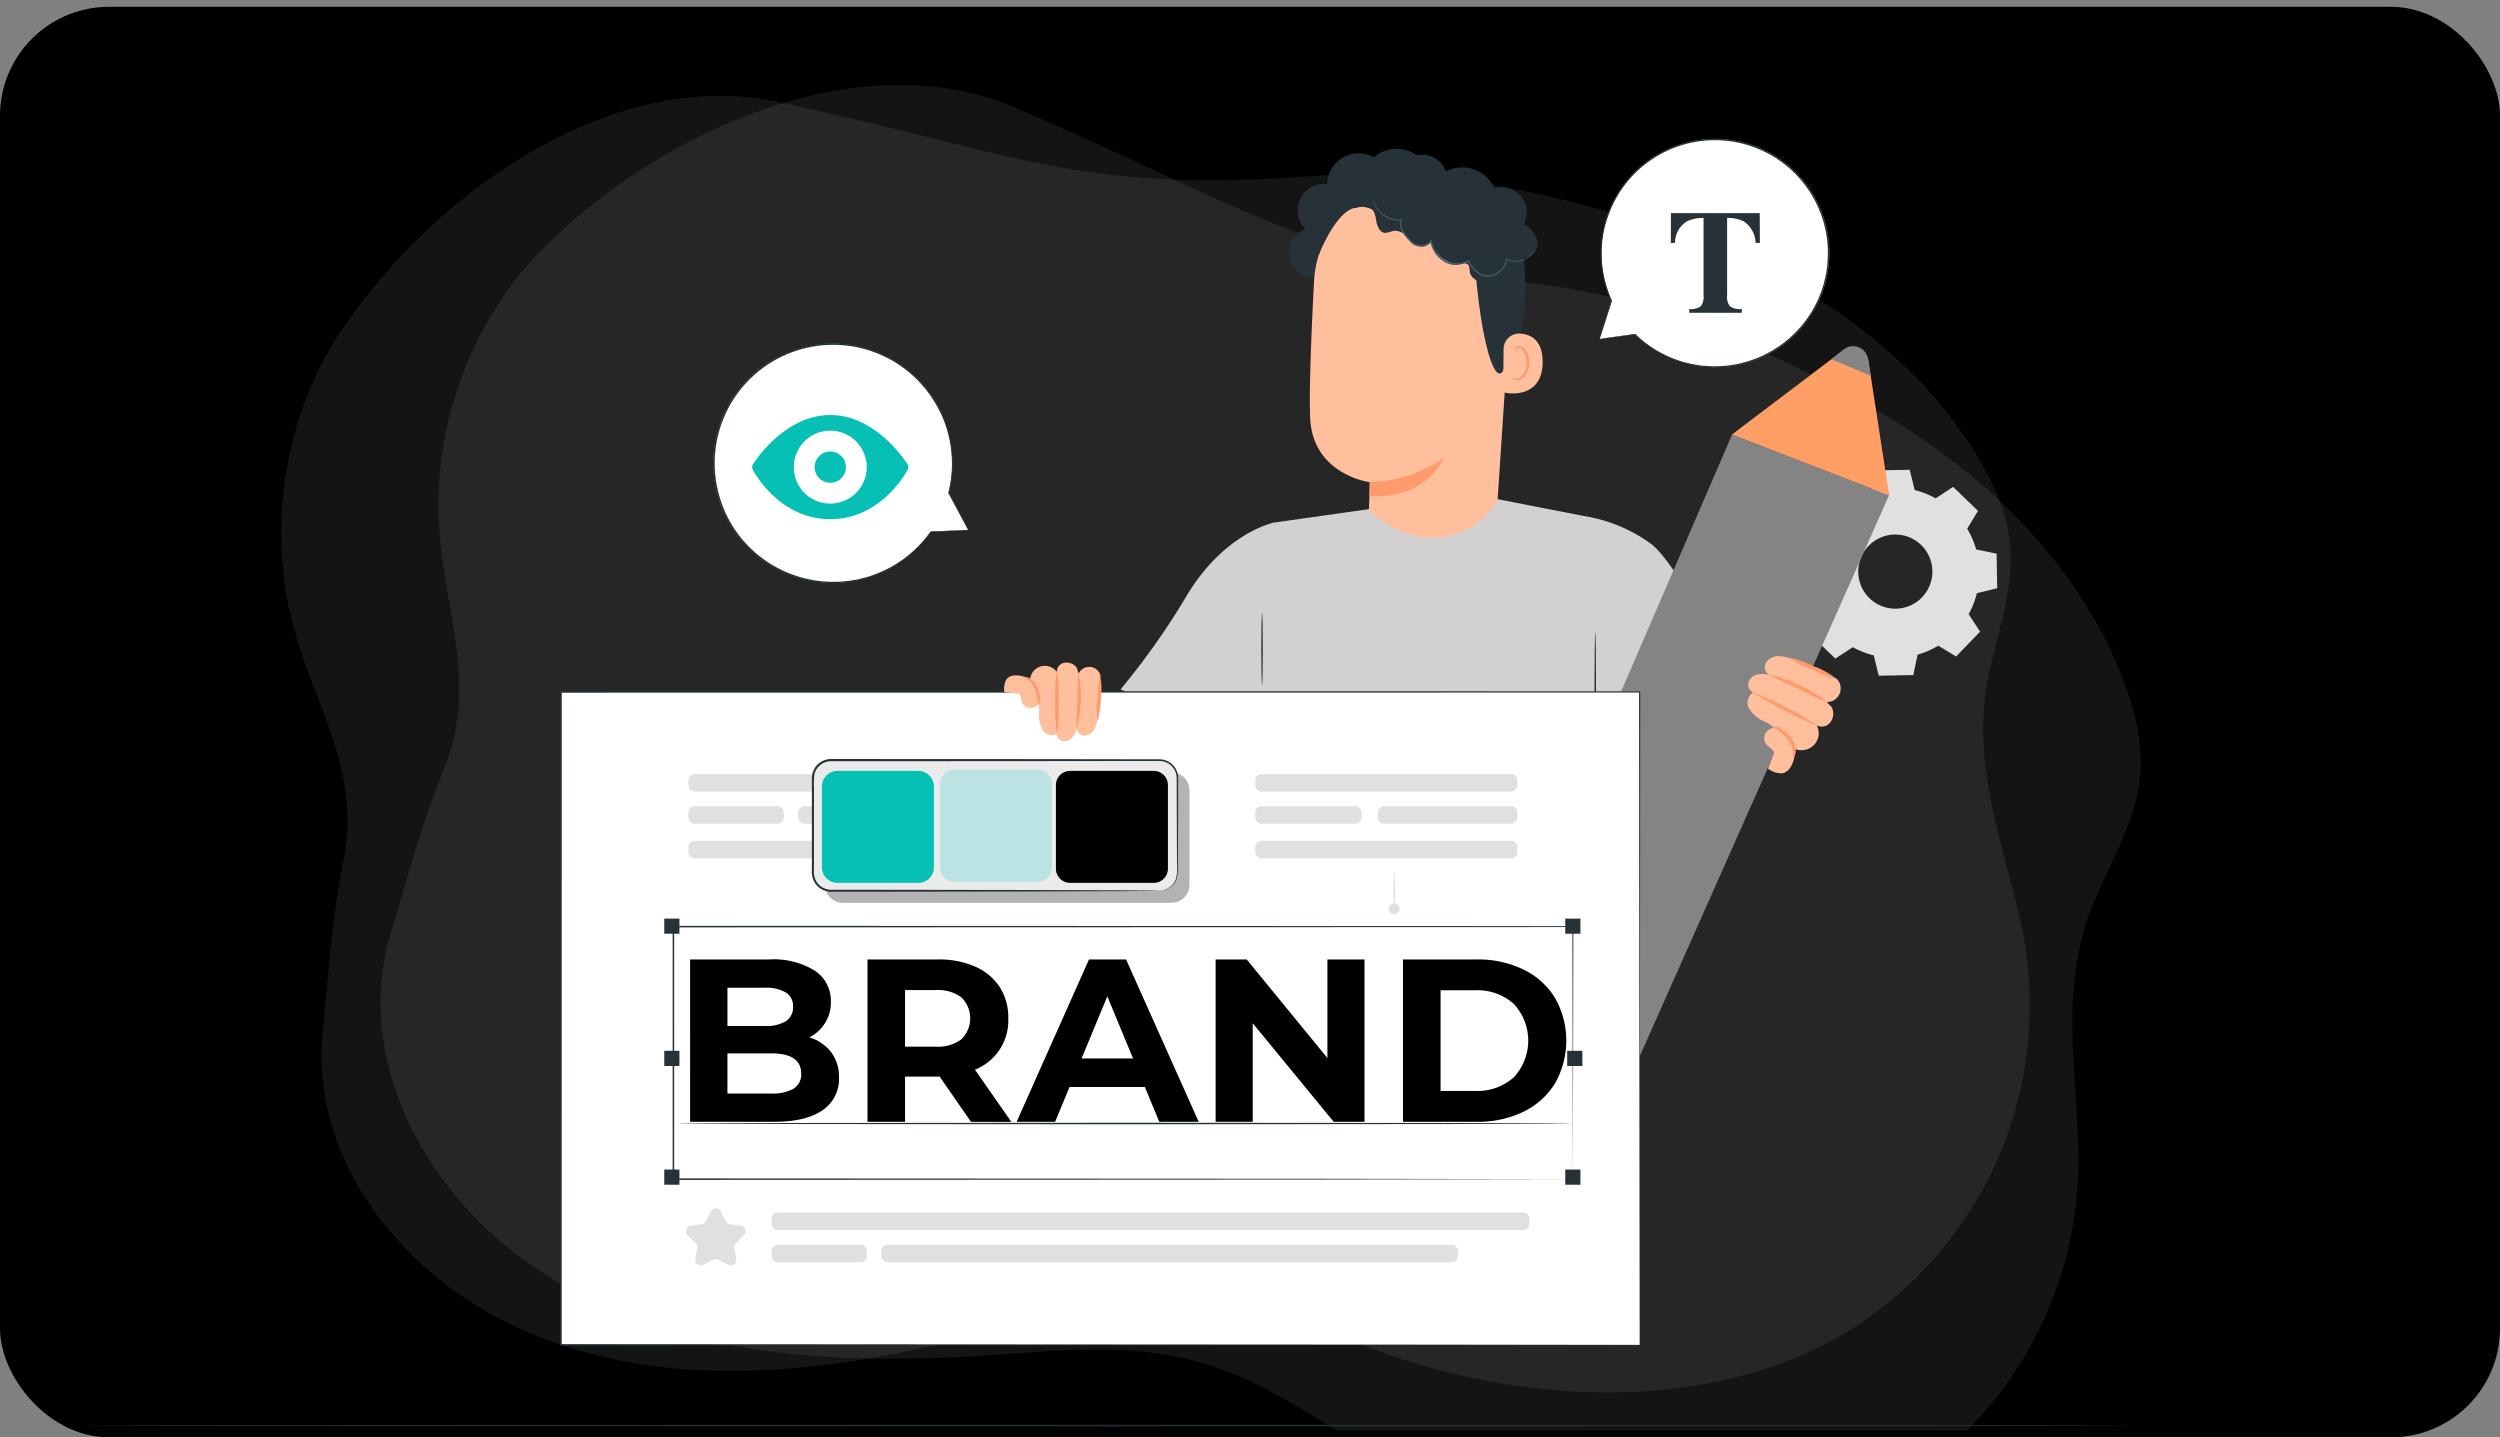 <svg xmlns="http://www.w3.org/2000/svg" xmlns:xlink="http://www.w3.org/1999/xlink" width="367" height="211" viewBox="0 0 367 211">
  <rect x="0" y="0" width="367" height="211" fill="#808080" stroke="none"/>
  <defs>
    <clipPath id="clip-path">
      <rect id="Rectangle_18810" data-name="Rectangle 18810" width="367" height="210" rx="16" fill="#e4e4e4" opacity="0.3"/>
    </clipPath>
  </defs>
  <g id="Group_235395" data-name="Group 235395" transform="translate(0 -1899)">
    <rect id="Rectangle_18806" data-name="Rectangle 18806" width="367" height="210" rx="16" transform="translate(0 1900)"/>
    <g id="Group_235394" data-name="Group 235394" transform="translate(0 1899)">
      <g id="Mask_Group_11" data-name="Mask Group 11" clip-path="url(#clip-path)">
        <path id="Path_18556" data-name="Path 18556" d="M25.016,98.41a54.634,54.634,0,0,0-3.792,33.53c2.7,13.151,10.884,23.254,8.043,37.283-1.73,8.545-2.164,16.461-3.041,24.916-1.8,17.362,9.471,32.659,23.455,40.92,11.358,6.709,24.674,9.226,37.732,9.048,11.753-.161,23.485-2.332,34.874-5.25,10.975-2.812,21.706-6.518,33.21-5.349,9.568.972,18.185,5.109,27.1,8.193,21.273,7.364,47.042,8.4,66.495-2.808a56.123,56.123,0,0,0,26.267-61.115c-2.384-10.523-6.408-21.13-5.158-32.095.871-7.641,4.365-15.015,3.725-22.678-.426-5.092-2.667-9.869-5.409-14.18-10.01-15.743-26.771-26.284-44.5-32.091-16.685-5.465-33.892-9.424-51.262-8.108-35.915,2.718-43.237-2.986-79.941-10.836-23.7-5.068-50.2,13-64.067,33.927A49.835,49.835,0,0,0,25.016,98.41Z" transform="translate(21.157 -42.865)" fill="#fff" opacity="0.08"/>
        <path id="Path_18557" data-name="Path 18557" d="M25.016,98.41a54.634,54.634,0,0,0-3.792,33.53c2.7,13.151,10.884,23.254,8.043,37.283-1.73,8.545-2.164,16.461-3.041,24.916-1.8,17.362,9.471,32.659,23.455,40.92,11.358,6.709,24.674,9.226,37.732,9.048,11.753-.161,23.485-2.332,34.874-5.25,10.975-2.812,21.706-6.518,33.21-5.349,9.568.972,18.185,5.109,27.1,8.193,21.273,7.364,47.042,8.4,66.495-2.808a56.123,56.123,0,0,0,26.267-61.115c-2.384-10.523-6.408-21.13-5.158-32.095.871-7.641,4.365-15.015,3.725-22.678-.426-5.092-2.667-9.869-5.409-14.18-10.01-15.743-26.771-26.284-44.5-32.091-16.685-5.465-33.892-9.424-51.262-8.108-35.915,2.718-43.237-2.986-79.941-10.836-23.7-5.068-50.2,13-64.067,33.927A49.835,49.835,0,0,0,25.016,98.41Z" transform="translate(68.709 -58.722) rotate(11)" fill="#fff" opacity="0.08"/>
        <g id="_33468241_8001995" data-name="33468241_8001995" transform="translate(-20.434 -18.726)">
          <g id="Background_Complete" transform="translate(171.09 52.426)">
            <g id="Group_238919" data-name="Group 238919" transform="translate(112.304 35.26)">
              <g id="Group_238918" data-name="Group 238918">
                <g id="Group_238917" data-name="Group 238917">
                  <path id="Path_18272" data-name="Path 18272" d="M611.742,153.969a12.422,12.422,0,0,1,3.034-1.319l.625-3,5.074-.089.73,2.979a12.419,12.419,0,0,1,3.078,1.211l2.564-1.681,3.651,3.525-1.589,2.621a12.429,12.429,0,0,1,1.318,3.034l3,.625.089,5.074-2.979.73a12.411,12.411,0,0,1-1.211,3.078l1.681,2.565-3.525,3.651-2.621-1.59a12.431,12.431,0,0,1-3.034,1.319l-.625,3-5.074.089-.73-2.979a12.453,12.453,0,0,1-3.078-1.211l-2.564,1.681-3.651-3.525,1.589-2.621a12.427,12.427,0,0,1-1.319-3.034l-3-.625-.089-5.074,2.979-.73a12.449,12.449,0,0,1,1.211-3.078l-1.681-2.565,3.525-3.651,2.621,1.591Zm2.7,6.759a5.443,5.443,0,1,0,7.7-.135A5.444,5.444,0,0,0,614.447,160.727Z" transform="translate(-603.087 -149.558)" fill="#e0e0e0"/>
                </g>
              </g>
            </g>
            <g id="Group_238922" data-name="Group 238922" transform="translate(7.615 17.2)">
              <g id="Group_238921" data-name="Group 238921">
                <g id="Group_238920" data-name="Group 238920" opacity="0">
                  <path id="Path_18273" data-name="Path 18273" d="M372.682,112.355a10.836,10.836,0,0,1,2.645-1.15l.545-2.618,4.424-.077.637,2.6a10.839,10.839,0,0,1,2.684,1.056l2.236-1.465,3.183,3.073-1.386,2.286a10.848,10.848,0,0,1,1.15,2.646l2.618.545.078,4.424-2.6.637a10.835,10.835,0,0,1-1.056,2.684l1.465,2.236-3.073,3.183-2.286-1.386a10.85,10.85,0,0,1-2.645,1.15l-.545,2.618-4.424.077-.637-2.6a10.837,10.837,0,0,1-2.684-1.056l-2.236,1.465-3.183-3.073,1.386-2.286a10.817,10.817,0,0,1-1.15-2.645l-2.618-.545-.077-4.424,2.6-.637a10.836,10.836,0,0,1,1.056-2.684l-1.465-2.236,3.073-3.183,2.286,1.386Zm2.358,5.893a4.746,4.746,0,1,0,6.711-.118A4.746,4.746,0,0,0,375.04,118.248Z" transform="translate(-365.135 -108.51)" fill="#ebebeb"/>
                </g>
              </g>
            </g>
            <g id="Group_238940" data-name="Group 238940" opacity="0">
              <g id="Group_238939" data-name="Group 238939">
                <g id="Group_238938" data-name="Group 238938">
                  <path id="Path_18279" data-name="Path 18279" d="M352.186,71.637a6.263,6.263,0,0,1,1.528-.664l.315-1.513,2.556-.045.368,1.5a6.263,6.263,0,0,1,1.551.61l1.292-.846,1.839,1.776-.8,1.32A6.252,6.252,0,0,1,361.5,75.3l1.513.315.045,2.556-1.5.368a6.259,6.259,0,0,1-.61,1.55l.846,1.292-1.775,1.839-1.32-.8a6.245,6.245,0,0,1-1.528.664l-.315,1.513-2.556.045-.368-1.5a6.275,6.275,0,0,1-1.55-.61l-1.292.846L349.247,81.6l.8-1.32a6.271,6.271,0,0,1-.664-1.528l-1.513-.315-.045-2.556,1.5-.368a6.261,6.261,0,0,1,.61-1.55l-.846-1.292,1.775-1.839,1.321.8Zm1.363,3.4a2.742,2.742,0,1,0,3.877-.068A2.742,2.742,0,0,0,353.549,75.041Z" transform="translate(-347.826 -69.415)" fill="#f5f5f5"/>
                </g>
              </g>
            </g>
          </g>
          <g id="Table" transform="translate(32.25 227.881)">
            <g id="Group_238954" data-name="Group 238954">
              <g id="Group_238953" data-name="Group 238953">
                <path id="Path_18284" data-name="Path 18284" d="M333.841,468.329c0,.063-67.519.114-150.788.114-83.3,0-150.8-.051-150.8-.114s67.5-.114,150.8-.114C266.323,468.215,333.841,468.266,333.841,468.329Z" transform="translate(-32.25 -468.215)" fill="#263238"/>
              </g>
            </g>
          </g>
          <g id="Speech_Bubble_2" transform="translate(255.275 39.08)">
            <g id="Group_238980" data-name="Group 238980">
              <g id="Group_238975" data-name="Group 238975">
                <g id="Group_238974" data-name="Group 238974">
                  <g id="Group_238973" data-name="Group 238973">
                    <g id="Group_238972" data-name="Group 238972">
                      <g id="Group_238971" data-name="Group 238971">
                        <g id="Group_238970" data-name="Group 238970">
                          <g id="Group_238961" data-name="Group 238961" transform="translate(0 0.101)">
                            <g id="Group_238960" data-name="Group 238960">
                              <g id="Group_238959" data-name="Group 238959">
                                <g id="Group_238958" data-name="Group 238958">
                                  <g id="Group_238957" data-name="Group 238957">
                                    <g id="Group_238956" data-name="Group 238956">
                                      <g id="Group_238955" data-name="Group 238955">
                                        <path id="Path_18285" data-name="Path 18285" d="M539.172,68.606l5.2-.683a16.736,16.736,0,1,0-3.445-4.907l-.006-.007Z" transform="translate(-539.172 -39.309)" fill="#fff"/>
                                      </g>
                                    </g>
                                  </g>
                                </g>
                              </g>
                            </g>
                          </g>
                          <g id="Group_238969" data-name="Group 238969">
                            <g id="Group_238968" data-name="Group 238968">
                              <g id="Group_238967" data-name="Group 238967">
                                <g id="Group_238966" data-name="Group 238966">
                                  <g id="Group_238965" data-name="Group 238965">
                                    <g id="Group_238964" data-name="Group 238964">
                                      <g id="Group_238963" data-name="Group 238963">
                                        <g id="Group_238962" data-name="Group 238962">
                                          <path id="Path_18286" data-name="Path 18286" d="M539.172,68.478s.045-.128.124-.37l.346-1.073,1.324-4.139-.09.018.006.007a.052.052,0,0,0,.073.007.053.053,0,0,0,.014-.062,16.7,16.7,0,0,1-1.47-8.1,16.368,16.368,0,0,1,.378-2.548,18.843,18.843,0,0,1,.85-2.62,16.592,16.592,0,0,1,31.764,3.9,16.892,16.892,0,0,1-.658,7.608,16.347,16.347,0,0,1-3.689,6.173,16.656,16.656,0,0,1-11.345,5.2l-.713.019a4.53,4.53,0,0,1-.7-.012l-1.365-.1a23.211,23.211,0,0,1-2.54-.519,16.645,16.645,0,0,1-7.081-4.107.051.051,0,0,0-.041-.014l-3.844.536-1,.143c-.225.033-.345.054-.345.054s.106-.009.327-.035l.988-.119,3.888-.48-.041-.014a16.641,16.641,0,0,0,7.108,4.185,23.157,23.157,0,0,0,2.561.535l1.378.107a4.571,4.571,0,0,0,.708.015l.72-.017A16.815,16.815,0,0,0,568.3,67.426a16.541,16.541,0,0,0,3.749-6.249,17.1,17.1,0,0,0,.674-7.712,16.714,16.714,0,0,0-3.069-7.5,7.472,7.472,0,0,0-.628-.8l-.657-.773-.723-.7a6.988,6.988,0,0,0-.746-.671l-.781-.625c-.254-.216-.549-.372-.821-.56s-.547-.371-.835-.529l-.874-.453a16.563,16.563,0,0,0-7.378-1.768,16.865,16.865,0,0,0-12.4,5.355,16.7,16.7,0,0,0-3.248,5.1,18.84,18.84,0,0,0-.848,2.651,16.463,16.463,0,0,0-.371,2.575,16.711,16.711,0,0,0,1.532,8.152l.088-.055-.006-.007a.052.052,0,0,0-.073-.007.056.056,0,0,0-.017.025l-1.273,4.194-.32,1.065C539.2,68.362,539.172,68.478,539.172,68.478Z" transform="translate(-539.172 -39.08)" fill="#263238"/>
                                        </g>
                                      </g>
                                    </g>
                                  </g>
                                </g>
                              </g>
                            </g>
                          </g>
                        </g>
                      </g>
                    </g>
                  </g>
                </g>
              </g>
              <g id="Group_238979" data-name="Group 238979" transform="translate(10.429 10.938)">
                <g id="Group_238978" data-name="Group 238978">
                  <g id="Group_238977" data-name="Group 238977">
                    <g id="Group_238976" data-name="Group 238976">
                      <path id="Path_18287" data-name="Path 18287" d="M562.9,63.942h13.034l.021,4.366h-.623a3.967,3.967,0,0,0-1.755-3.17,5.4,5.4,0,0,0-2.432-.5v11.4a2.2,2.2,0,0,0,.418,1.587,2.681,2.681,0,0,0,1.739.392v.55h-7.717v-.55a2.544,2.544,0,0,0,1.686-.4,2.2,2.2,0,0,0,.418-1.582V64.639a5.549,5.549,0,0,0-2.431.5,3.673,3.673,0,0,0-1.755,3.17h-.623Z" transform="translate(-562.876 -63.942)" fill="#263238"/>
                    </g>
                  </g>
                </g>
              </g>
            </g>
          </g>
          <g id="Speech_Bubble_1" transform="translate(125.1 69.12)">
            <g id="Group_239006" data-name="Group 239006" transform="translate(0 0)">
              <g id="Group_239001" data-name="Group 239001">
                <g id="Group_239000" data-name="Group 239000">
                  <g id="Group_238999" data-name="Group 238999">
                    <g id="Group_238998" data-name="Group 238998">
                      <g id="Group_238997" data-name="Group 238997">
                        <g id="Group_238996" data-name="Group 238996">
                          <g id="Group_238987" data-name="Group 238987" transform="translate(0.113 0.098)">
                            <g id="Group_238986" data-name="Group 238986">
                              <g id="Group_238985" data-name="Group 238985">
                                <g id="Group_238984" data-name="Group 238984">
                                  <g id="Group_238983" data-name="Group 238983">
                                    <g id="Group_238982" data-name="Group 238982">
                                      <g id="Group_238981" data-name="Group 238981">
                                        <path id="Path_18288" data-name="Path 18288" d="M172.871,84.7l-5.487.277a17.545,17.545,0,1,1,2.626-5.711l0-.009Z" transform="translate(-135.528 -57.398)" fill="#fff"/>
                                      </g>
                                    </g>
                                  </g>
                                </g>
                              </g>
                            </g>
                          </g>
                          <g id="Group_238995" data-name="Group 238995">
                            <g id="Group_238994" data-name="Group 238994">
                              <g id="Group_238993" data-name="Group 238993">
                                <g id="Group_238992" data-name="Group 238992">
                                  <g id="Group_238991" data-name="Group 238991">
                                    <g id="Group_238990" data-name="Group 238990">
                                      <g id="Group_238989" data-name="Group 238989">
                                        <g id="Group_238988" data-name="Group 238988">
                                          <path id="Path_18289" data-name="Path 18289" d="M172.727,84.578s-.07-.123-.2-.358l-.56-1.041-2.147-4.018h.1l0,.008a.055.055,0,0,1-.074.022.056.056,0,0,1-.026-.062A17.512,17.512,0,0,0,169.8,70.5a17.142,17.142,0,0,0-.872-2.557,19.731,19.731,0,0,0-1.371-2.542,17.395,17.395,0,0,0-32.021,10.019,17.722,17.722,0,0,0,2.115,7.721,17.143,17.143,0,0,0,4.971,5.669A17.461,17.461,0,0,0,155.3,92.034l.739-.114a4.671,4.671,0,0,0,.72-.145l1.389-.361a24.3,24.3,0,0,0,2.521-1.015,17.454,17.454,0,0,0,6.527-5.573.053.053,0,0,1,.04-.022l4.065-.173,1.057-.042c.239-.009.367-.011.367-.011s-.112.011-.344.026l-1.041.064-4.1.239.04-.022a17.45,17.45,0,0,1-6.54,5.659,24.152,24.152,0,0,1-2.54,1.036l-1.4.371a4.769,4.769,0,0,1-.727.149l-.746.119a17.629,17.629,0,0,1-12.84-3.224,17.338,17.338,0,0,1-5.046-5.737,17.937,17.937,0,0,1-2.151-7.826,17.526,17.526,0,0,1,1.748-8.315,7.814,7.814,0,0,1,.5-.944l.532-.921.613-.863a7.221,7.221,0,0,1,.643-.833l.687-.792c.221-.27.5-.487.741-.733s.495-.486.762-.7l.816-.632a17.376,17.376,0,0,1,7.275-3.217,17.682,17.682,0,0,1,13.8,3.181,17.517,17.517,0,0,1,4.313,4.642,19.757,19.757,0,0,1,1.375,2.573,17.283,17.283,0,0,1,.869,2.586,17.511,17.511,0,0,1-.04,8.7l-.1-.04,0-.008a.054.054,0,0,1,.074-.022.056.056,0,0,1,.022.023l2.105,4.085.531,1.038C172.674,84.465,172.727,84.578,172.727,84.578Z" transform="translate(-135.272 -57.175)" fill="#263238"/>
                                        </g>
                                      </g>
                                    </g>
                                  </g>
                                </g>
                              </g>
                            </g>
                          </g>
                        </g>
                      </g>
                    </g>
                  </g>
                </g>
              </g>
              <path id="icons8_eye" d="M11.469,5C4.65,5,.245,12.043.166,12.171a.763.763,0,0,0-.042.892l0,0c.013.027,3.71,7.225,11.342,7.225,7.6,0,11.291-7.127,11.336-7.214l.009-.015a.763.763,0,0,0-.04-.89l0,0C22.692,12.043,18.287,5,11.469,5Zm0,2.294a5.352,5.352,0,1,1-5.352,5.352A5.352,5.352,0,0,1,11.469,7.294Zm0,3.058a2.294,2.294,0,1,0,2.294,2.294A2.294,2.294,0,0,0,11.469,10.352Z" transform="translate(5.747 5.535)" fill="#06c0b5"/>
            </g>
          </g>
          <g id="Character_2" transform="translate(184.93 40.566)">
            <g id="Group_239097" data-name="Group 239097">
              <g id="Group_239023" data-name="Group 239023" transform="translate(24.726)">
                <g id="Group_239007" data-name="Group 239007">
                  <path id="Path_18291" data-name="Path 18291" d="M439.686,61.37a3.694,3.694,0,0,1-1.758-7.137,3.843,3.843,0,0,1,3.173-6.568,4.6,4.6,0,0,1,6.83-3.955,5.171,5.171,0,0,1,6.361-.3,3.678,3.678,0,0,1,3.415,6.149" transform="translate(-435.485 -42.458)" fill="#263238"/>
                </g>
                <g id="Group_239008" data-name="Group 239008" transform="translate(3.065 4.573)">
                  <path id="Path_18292" data-name="Path 18292" d="M459.087,52.852l-.811.023a15.672,15.672,0,0,0-15.209,14.849c-.4,7.587-.736,15.974-.572,20.033.342,8.405,8.789,9.475,8.789,9.475l-.425,10.122,18.668-.163,2.489-37.734C472.521,60.7,467.849,53.116,459.087,52.852Z" transform="translate(-442.452 -52.852)" fill="#ffbf9d"/>
                </g>
                <g id="Group_239009" data-name="Group 239009" transform="translate(11.81 45.406)">
                  <path id="Path_18293" data-name="Path 18293" d="M462.345,149.2a20.4,20.4,0,0,0,10.926-3.536s-2.531,6.108-10.942,5.588Z" transform="translate(-462.329 -145.663)" fill="#ff9a6c"/>
                </g>
                <g id="Group_239017" data-name="Group 239017" transform="translate(4.351 3.577)">
                  <path id="Path_18301" data-name="Path 18301" d="M445.4,62.577s2.069-5.328,4.573-6.629c3.032-1.574,4.451,1.762,7.357.86s5.8-2.412,8.858-.232c3.347,2.386,1.861,4.168,2.169,7.893,1.249,15.1,4.132,19.3,4.716,12.155.064-.783,2.212-1.465,2.44-4.772.3-4.288.313-9.485-.728-12.493-.877-2.535-2.385-4.261-5.056-6.136-4.215-2.959-9.888-2.865-13.728-2.368S444.865,55.994,445.4,62.577Z" transform="translate(-445.374 -50.588)" fill="#263238"/>
                </g>
                <g id="Group_239018" data-name="Group 239018" transform="translate(31.438 27.125)">
                  <path id="Path_18302" data-name="Path 18302" d="M507.012,106.385a2.283,2.283,0,0,1,2.4-2.269c1.572.1,3.342.945,3.331,4.189-.021,5.753-5.793,4.546-5.8,4.381C506.936,112.574,506.982,108.792,507.012,106.385Z" transform="translate(-506.942 -104.111)" fill="#ffbf9d"/>
                </g>
                <g id="Group_239019" data-name="Group 239019" transform="translate(32.693 28.991)">
                  <path id="Path_18303" data-name="Path 18303" d="M509.8,112.9c.026-.018.1.071.269.149a1,1,0,0,0,.749.018,2.479,2.479,0,0,0,1.156-2.221,3.317,3.317,0,0,0-.275-1.436,1.158,1.158,0,0,0-.751-.772.51.51,0,0,0-.593.272c-.078.161-.042.275-.072.286s-.123-.1-.076-.334a.64.64,0,0,1,.227-.359.755.755,0,0,1,.555-.144,1.408,1.408,0,0,1,1.044.9,3.4,3.4,0,0,1,.342,1.6,2.6,2.6,0,0,1-1.471,2.48,1.076,1.076,0,0,1-.916-.155C509.809,113.041,509.779,112.912,509.8,112.9Z" transform="translate(-509.794 -108.353)" fill="#ff9a6c"/>
                </g>
                <g id="Group_239020" data-name="Group 239020" transform="translate(8.046 1.654)">
                  <path id="Path_18304" data-name="Path 18304" d="M476.808,62.828a5.461,5.461,0,0,1-2.4,1.193,1.876,1.876,0,0,1-2.117-1.26c-.08-.4.005-.865-.267-1.167-.324-.36-.9-.228-1.381-.163-1.667.224-3.671-1.566-4.143-3.18a1.5,1.5,0,0,1-1.993.472,5.375,5.375,0,0,1-1.42-1.192,2.367,2.367,0,0,0-2-.931,5.661,5.661,0,0,1-1.242.311c-.757-.046-1.151-.919-1.286-1.665s-.249-1.618-.9-2.007a3.007,3.007,0,0,0-2.057,0c-.692.122-1.594-.016-1.791-.69a1.364,1.364,0,0,1,.228-1.05,3.725,3.725,0,0,1,4.355-1.534,5.048,5.048,0,0,1,9.243-1.241,5.123,5.123,0,0,1,8.239,1.636,3.713,3.713,0,0,1,4.338,5.281,3.527,3.527,0,0,1,2.018,2.752A2.019,2.019,0,0,1,480,60.521a2.057,2.057,0,0,1-3.5,2.151" transform="translate(-453.773 -46.217)" fill="#263238"/>
                </g>
                <g id="Group_239021" data-name="Group 239021" transform="translate(12.281 7.106)">
                  <path id="Path_18305" data-name="Path 18305" d="M463.4,58.609a.293.293,0,0,0,0,.105c.01.069.017.173.045.306a3.611,3.611,0,0,0,.449,1.1,4.112,4.112,0,0,0,1.313,1.323,3.834,3.834,0,0,0,2.374.6l-.1-.125a2.083,2.083,0,0,0,.16,1.584,5.956,5.956,0,0,0,1.024,1.386,4.3,4.3,0,0,0,.662.641,2.018,2.018,0,0,0,.921.312,2.1,2.1,0,0,0,1.832-.715l-.217-.055A4.315,4.315,0,0,0,473.78,68a3.152,3.152,0,0,0,1.9.565,5.679,5.679,0,0,0,1.849-.461l-.156-.063a4.532,4.532,0,0,0,1.411,1.736,2.413,2.413,0,0,0,2.018.489,3.168,3.168,0,0,0,2.368-2.547l-.128.064a2.967,2.967,0,0,0,1.984.234,3.22,3.22,0,0,0,1.36-.653,2.782,2.782,0,0,0,.623-.721,1.342,1.342,0,0,0,.137-.3,3.459,3.459,0,0,1-.82.946,3.188,3.188,0,0,1-1.328.593,2.832,2.832,0,0,1-1.872-.253l-.11-.058L483,67.7a2.988,2.988,0,0,1-2.242,2.361,2.191,2.191,0,0,1-1.832-.464,4.323,4.323,0,0,1-1.326-1.647l-.048-.105-.107.042a5.485,5.485,0,0,1-1.768.439,2.9,2.9,0,0,1-1.759-.527,4.083,4.083,0,0,1-1.809-2.762l-.044-.271-.173.216a1.866,1.866,0,0,1-1.617.631,1.781,1.781,0,0,1-.816-.27,4.165,4.165,0,0,1-.624-.6,5.814,5.814,0,0,1-1-1.326,1.886,1.886,0,0,1-.165-1.433l.043-.139-.144.014a3.694,3.694,0,0,1-2.274-.545,4.092,4.092,0,0,1-1.3-1.25A4.454,4.454,0,0,1,463.4,58.609Z" transform="translate(-463.399 -58.608)" fill="#455a64"/>
                </g>
              </g>
              <g id="Group_239024" data-name="Group 239024" transform="translate(68.562 54.011)">
                <path id="Path_18307" data-name="Path 18307" d="M535.12,165.222a22.5,22.5,0,0,1,9.416,4.064c4.3,3.323,15.23,24.67,15.23,24.67l-23.53,4.754Z" transform="translate(-535.12 -165.222)" fill="#d2d0d0"/>
              </g>
              <g id="Group_239090" data-name="Group 239090" transform="translate(46.64 28.974)">
                <g id="Group_239028" data-name="Group 239028" transform="translate(0 12.978)">
                  <g id="Group_239027" data-name="Group 239027">
                    <g id="Group_239026" data-name="Group 239026">
                      <g id="Group_239025" data-name="Group 239025">
                        <path id="Path_18308" data-name="Path 18308" d="M486.262,235.451l42.166-97.639,23.047,8.9-43.633,98.188a11.78,11.78,0,0,1-15.3,6.09h0A11.78,11.78,0,0,1,486.262,235.451Z" transform="translate(-485.293 -137.812)" fill="#858484"/>
                      </g>
                    </g>
                  </g>
                </g>
                <g id="Group_239073" data-name="Group 239073" transform="translate(45.427 45.498)">
                  <g id="Group_239056" data-name="Group 239056">
                    <g id="Group_239032" data-name="Group 239032">
                      <g id="Group_239031" data-name="Group 239031">
                        <g id="Group_239030" data-name="Group 239030">
                          <g id="Group_239029" data-name="Group 239029">
                            <path id="Path_18309" data-name="Path 18309" d="M593.018,211.728a4.8,4.8,0,0,1,2.028.5,23.781,23.781,0,0,0,2.53.986l4.071,1.882a2.005,2.005,0,0,1-1.5,3.382c.446.5.807.622.917,1.286a2.144,2.144,0,0,1-.54,1.866,1.534,1.534,0,0,1-1.852.243,2.493,2.493,0,0,1-2.038,3.667,2.608,2.608,0,0,1-.922-.093,1.021,1.021,0,0,1-.332-.121.418.418,0,0,1-.1-.124c-.132-.215-.225-.448-.373-.656q-.084-.117-.176-.229a4.712,4.712,0,0,0-.976-.872,4.207,4.207,0,0,1-.519-.337,2.275,2.275,0,0,1-.228-.331,6.2,6.2,0,0,0-2.092-1.483,4.893,4.893,0,0,1-2.125-1.788,1.8,1.8,0,0,1,.572-2.45,1.229,1.229,0,0,1-.7-1.47,1.776,1.776,0,0,1,1.265-1.158,3.3,3.3,0,0,1,1.769.082,1.357,1.357,0,0,1-.452-1.829A2.087,2.087,0,0,1,593.018,211.728Z" transform="translate(-588.546 -211.726)" fill="#ffbf9d"/>
                          </g>
                        </g>
                      </g>
                    </g>
                    <g id="Group_239039" data-name="Group 239039" transform="translate(2.43 10.478)">
                      <g id="Group_239038" data-name="Group 239038">
                        <g id="Group_239037" data-name="Group 239037">
                          <g id="Group_239036" data-name="Group 239036">
                            <g id="Group_239035" data-name="Group 239035">
                              <g id="Group_239034" data-name="Group 239034">
                                <g id="Group_239033" data-name="Group 239033">
                                  <path id="Path_18310" data-name="Path 18310" d="M598.046,241.161a2.014,2.014,0,0,1-1.263,1.11,3.3,3.3,0,0,1-2.162-.685c.274-.77.457-1.143.731-1.913.058-.162.166-.263.151-.434-.04-.452-.835-.847-1.131-1.192a1.544,1.544,0,0,1,.263-2.1,2.072,2.072,0,0,1,2.225-.15,3.2,3.2,0,0,1,1.453,1.792A4.48,4.48,0,0,1,598.046,241.161Z" transform="translate(-594.068 -235.541)" fill="#ffbf9d"/>
                                </g>
                              </g>
                            </g>
                          </g>
                        </g>
                      </g>
                    </g>
                    <g id="Group_239047" data-name="Group 239047" transform="translate(0.812 5.318)">
                      <g id="Group_239046" data-name="Group 239046">
                        <g id="Group_239045" data-name="Group 239045">
                          <g id="Group_239044" data-name="Group 239044">
                            <g id="Group_239043" data-name="Group 239043">
                              <g id="Group_239042" data-name="Group 239042">
                                <g id="Group_239041" data-name="Group 239041">
                                  <g id="Group_239040" data-name="Group 239040">
                                    <path id="Path_18311" data-name="Path 18311" d="M599.91,228.75a52.794,52.794,0,0,0-9.517-4.923,52.835,52.835,0,0,0,9.517,4.923Z" transform="translate(-590.391 -223.815)" fill="#ff9a6c"/>
                                  </g>
                                </g>
                              </g>
                            </g>
                          </g>
                        </g>
                      </g>
                    </g>
                    <g id="Group_239055" data-name="Group 239055" transform="translate(2.999 2.645)">
                      <g id="Group_239054" data-name="Group 239054">
                        <g id="Group_239053" data-name="Group 239053">
                          <g id="Group_239052" data-name="Group 239052">
                            <g id="Group_239051" data-name="Group 239051">
                              <g id="Group_239050" data-name="Group 239050">
                                <g id="Group_239049" data-name="Group 239049">
                                  <g id="Group_239048" data-name="Group 239048">
                                    <path id="Path_18312" data-name="Path 18312" d="M604.114,221.9a22.734,22.734,0,0,0-8.751-4.147,39.636,39.636,0,0,0,4.366,2.095A39.645,39.645,0,0,0,604.114,221.9Z" transform="translate(-595.362 -217.738)" fill="#ff9a6c"/>
                                  </g>
                                </g>
                              </g>
                            </g>
                          </g>
                        </g>
                      </g>
                    </g>
                  </g>
                  <g id="Group_239064" data-name="Group 239064" transform="translate(5.846 0.131)">
                    <g id="Group_239063" data-name="Group 239063">
                      <g id="Group_239062" data-name="Group 239062">
                        <g id="Group_239061" data-name="Group 239061">
                          <g id="Group_239060" data-name="Group 239060">
                            <g id="Group_239059" data-name="Group 239059">
                              <g id="Group_239058" data-name="Group 239058">
                                <g id="Group_239057" data-name="Group 239057">
                                  <path id="Path_18313" data-name="Path 18313" d="M609.129,215.342a11.305,11.305,0,0,0-3.506-1.971,15.815,15.815,0,0,0-3.788-1.33,14.2,14.2,0,0,0,3.572,1.83A22.181,22.181,0,0,0,609.129,215.342Z" transform="translate(-601.833 -212.024)" fill="#ff9a6c"/>
                                </g>
                              </g>
                            </g>
                          </g>
                        </g>
                      </g>
                    </g>
                  </g>
                  <g id="Group_239072" data-name="Group 239072" transform="translate(3.625 10.357)">
                    <g id="Group_239071" data-name="Group 239071">
                      <g id="Group_239070" data-name="Group 239070">
                        <g id="Group_239069" data-name="Group 239069">
                          <g id="Group_239068" data-name="Group 239068">
                            <g id="Group_239067" data-name="Group 239067">
                              <g id="Group_239066" data-name="Group 239066">
                                <g id="Group_239065" data-name="Group 239065">
                                  <path id="Path_18314" data-name="Path 18314" d="M599.827,239.82c.054.037.324-.256.385-.864a3.016,3.016,0,0,0-.747-2.145,6.057,6.057,0,0,0-1.723-1.431c-.608-.278-1.018.041-.949.094.031.067.361-.043.765.245a10.862,10.862,0,0,1,1.484,1.435,3.273,3.273,0,0,1,.785,1.8C599.871,239.461,599.751,239.784,599.827,239.82Z" transform="translate(-596.786 -235.268)" fill="#ff9a6c"/>
                                </g>
                              </g>
                            </g>
                          </g>
                        </g>
                      </g>
                    </g>
                  </g>
                </g>
                <g id="Group_239077" data-name="Group 239077" transform="translate(43.135 0.246)">
                  <g id="Group_239076" data-name="Group 239076">
                    <g id="Group_239075" data-name="Group 239075">
                      <g id="Group_239074" data-name="Group 239074">
                        <path id="Path_18315" data-name="Path 18315" d="M606.383,130.51l-3.023-19.574a2.431,2.431,0,0,0-3.87-1.567L583.336,121.6Z" transform="translate(-583.336 -108.873)" fill="#ff725e"/>
                      </g>
                    </g>
                  </g>
                </g>
                <g id="Group_239081" data-name="Group 239081" transform="translate(0.002 111.648)">
                  <g id="Group_239080" data-name="Group 239080">
                    <g id="Group_239079" data-name="Group 239079">
                      <g id="Group_239078" data-name="Group 239078">
                        <path id="Path_18316" data-name="Path 18316" d="M492.548,376.6h0a11.78,11.78,0,0,0,14.785-5.078l-21.453-9.436c-.007.021-.017.042-.024.063l-.028.089A11.781,11.781,0,0,0,492.548,376.6Z" transform="translate(-485.297 -362.082)" fill="#263238"/>
                      </g>
                    </g>
                  </g>
                </g>
                <g id="Group_239085" data-name="Group 239085" transform="translate(43.135 0.246)" opacity="0.59">
                  <g id="Group_239084" data-name="Group 239084">
                    <g id="Group_239083" data-name="Group 239083">
                      <g id="Group_239082" data-name="Group 239082">
                        <path id="Path_18317" data-name="Path 18317" d="M606.383,130.51l-3.023-19.574a2.431,2.431,0,0,0-3.87-1.567L583.336,121.6Z" transform="translate(-583.336 -108.873)" fill="#ffbe6a"/>
                      </g>
                    </g>
                  </g>
                </g>
                <g id="Group_239089" data-name="Group 239089" transform="translate(57.712)">
                  <g id="Group_239088" data-name="Group 239088">
                    <g id="Group_239087" data-name="Group 239087">
                      <g id="Group_239086" data-name="Group 239086">
                        <path id="Path_18318" data-name="Path 18318" d="M622.231,112.658l-.392-2.48a2.206,2.206,0,0,0-3.558-1.379l-1.812,1.45Z" transform="translate(-616.469 -108.313)" fill="#858484"/>
                      </g>
                    </g>
                  </g>
                </g>
              </g>
              <g id="Group_239091" data-name="Group 239091" transform="translate(18.232 51.437)">
                <path id="Path_18319" data-name="Path 18319" d="M472.178,190.87l-.753-28.849-13.575-2.649c-2.931,5.8-11.9,8.5-18.9,1.462l-14.307,2.026s-2.18,26.1-1.409,45.942l-2.51,27.551c13.07,8.558,29.893,12.144,43.5,9.7,6.268-1.194-.189-.194,5.462-3.116Z" transform="translate(-420.723 -159.371)" fill="#d2d0d0"/>
              </g>
              <g id="Group_239092" data-name="Group 239092" transform="translate(0 54.925)">
                <path id="Path_18320" data-name="Path 18320" d="M401.636,167.3s-7.041,1.48-12.537,10.5a106.607,106.607,0,0,1-9.816,13.934l20.31,9.543Z" transform="translate(-379.283 -167.299)" fill="#d2d0d0"/>
              </g>
              <g id="Group_239094" data-name="Group 239094" transform="translate(20.663 68.142)">
                <g id="Group_239093" data-name="Group 239093">
                  <path id="Path_18321" data-name="Path 18321" d="M426.363,197.34c.063,0,.114,2.357.114,5.264s-.051,5.265-.114,5.265-.114-2.357-.114-5.265S426.3,197.34,426.363,197.34Z" transform="translate(-426.249 -197.34)" fill="#263238"/>
                </g>
              </g>
              <g id="Group_239096" data-name="Group 239096" transform="translate(69.573 71.054)">
                <g id="Group_239095" data-name="Group 239095">
                  <path id="Path_18322" data-name="Path 18322" d="M537.532,203.96c.063,0,.114,3.649.114,8.15s-.052,8.151-.114,8.151-.114-3.649-.114-8.151S537.469,203.96,537.532,203.96Z" transform="translate(-537.418 -203.96)" fill="#263238"/>
                </g>
              </g>
            </g>
          </g>
          <g id="Characters_1" transform="translate(102.674 115.984)">
            <g id="Group_239443" data-name="Group 239443">
              <g id="Group_239216" data-name="Group 239216" transform="translate(0 4.203)">
                <g id="Group_239166" data-name="Group 239166">
                  <g id="Group_239163" data-name="Group 239163" transform="translate(0.114 0.114)">
                    <rect id="Rectangle_20441" data-name="Rectangle 20441" width="158.349" height="95.849" fill="#fff"/>
                  </g>
                  <g id="Group_239165" data-name="Group 239165">
                    <g id="Group_239164" data-name="Group 239164">
                      <path id="Path_18352" data-name="Path 18352" d="M350.782,319.394c0-.722-.035-37.143-.089-95.849l.089.089-158.337.025h-.012l.114-.114c0,33.96-.006,66.363-.008,95.849l-.106-.106,158.349.106-158.349.106h-.106v-.106c0-29.486-.005-61.889-.008-95.849v-.114h.127l158.337.025h.089v.089C350.817,282.252,350.783,318.672,350.782,319.394Z" transform="translate(-192.319 -223.431)" fill="#263238"/>
                    </g>
                  </g>
                </g>
                <g id="Group_239172" data-name="Group 239172" transform="translate(18.824 12.171)">
                  <g id="Group_239171" data-name="Group 239171">
                    <g id="Group_239167" data-name="Group 239167">
                      <path id="Path_18353" data-name="Path 18353" d="M268.646,253.655H236.027a.923.923,0,0,1-.923-.923v-.714a.923.923,0,0,1,.923-.923h32.619a.923.923,0,0,1,.923.923v.714A.923.923,0,0,1,268.646,253.655Z" transform="translate(-235.104 -251.095)" fill="#e0e0e0"/>
                    </g>
                    <g id="Group_239168" data-name="Group 239168" transform="translate(0 9.809)">
                      <path id="Path_18354" data-name="Path 18354" d="M268.646,275.951H236.027a.923.923,0,0,1-.923-.923v-.714a.923.923,0,0,1,.923-.923h32.619a.923.923,0,0,1,.923.923v.714A.923.923,0,0,1,268.646,275.951Z" transform="translate(-235.104 -273.391)" fill="#e0e0e0"/>
                    </g>
                    <g id="Group_239169" data-name="Group 239169" transform="translate(0 4.729)">
                      <path id="Path_18355" data-name="Path 18355" d="M248.181,264.4H236.027a.923.923,0,0,1-.923-.923v-.714a.923.923,0,0,1,.923-.923h12.154a.923.923,0,0,1,.923.923v.714A.923.923,0,0,1,248.181,264.4Z" transform="translate(-235.104 -261.844)" fill="#e0e0e0"/>
                    </g>
                    <g id="Group_239170" data-name="Group 239170" transform="translate(16.111 4.729)">
                      <path id="Path_18356" data-name="Path 18356" d="M289.155,264.4H272.647a.923.923,0,0,1-.923-.923v-.714a.923.923,0,0,1,.923-.923h16.508a.923.923,0,0,1,.923.923v.714A.923.923,0,0,1,289.155,264.4Z" transform="translate(-271.724 -261.844)" fill="#e0e0e0"/>
                    </g>
                  </g>
                </g>
                <g id="Group_239174" data-name="Group 239174" transform="translate(38.86 11.902)" opacity="0.3">
                  <g id="Group_239173" data-name="Group 239173">
                    <path id="Path_18357" data-name="Path 18357" d="M331.5,269.658H283.308A2.662,2.662,0,0,1,280.646,267V253.146a2.662,2.662,0,0,1,2.662-2.662H331.5a2.662,2.662,0,0,1,2.662,2.662V267A2.662,2.662,0,0,1,331.5,269.658Z" transform="translate(-280.646 -250.484)"/>
                  </g>
                </g>
                <g id="Group_239189" data-name="Group 239189" transform="translate(36.929 9.971)">
                  <g id="Group_239180" data-name="Group 239180">
                    <g id="Group_239176" data-name="Group 239176" transform="translate(0.158 0.158)">
                      <g id="Group_239175" data-name="Group 239175">
                        <path id="Path_18358" data-name="Path 18358" d="M327.47,265.628H279.278a2.662,2.662,0,0,1-2.662-2.662V249.116a2.662,2.662,0,0,1,2.662-2.662H327.47a2.662,2.662,0,0,1,2.662,2.662v13.851A2.662,2.662,0,0,1,327.47,265.628Z" transform="translate(-276.616 -246.454)" fill="#ebebeb"/>
                      </g>
                    </g>
                    <g id="Group_239179" data-name="Group 239179">
                      <g id="Group_239178" data-name="Group 239178">
                        <g id="Group_239177" data-name="Group 239177">
                          <path id="Path_18359" data-name="Path 18359" d="M327.269,265.427c0-.01.124-.008.36-.044a2.555,2.555,0,0,0,.985-.362,2.642,2.642,0,0,0,1.081-1.284,6.662,6.662,0,0,0,.174-2.325c-.007-1.785-.017-3.964-.027-6.491q-.006-1.9-.012-4.053c-.007-.713.009-1.466-.018-2.2a2.542,2.542,0,0,0-2.179-2.269,11.664,11.664,0,0,0-1.219-.026l-2.554,0-5.42.009-11.958.015-27.4.012a2.5,2.5,0,0,0-2.451,1.98,12.445,12.445,0,0,0-.056,1.757q0,.894,0,1.782,0,3.55,0,6.991,0,1.719,0,3.407a3.012,3.012,0,0,0,.269,1.565,2.513,2.513,0,0,0,1.082,1.1,2.9,2.9,0,0,0,1.526.285h1.627l3.2,0,22.379.034,15.087.051,4.1.03,1.067.016c.241.005.364.016.364.016s-.123.011-.363.016l-1.067.016-4.1.03-15.087.051-22.379.034-3.2,0h-1.627a3.213,3.213,0,0,1-1.666-.317,2.815,2.815,0,0,1-1.215-1.229,3.323,3.323,0,0,1-.3-1.7q0-1.687,0-3.407,0-3.438,0-6.991,0-.888,0-1.782v-.9a4.333,4.333,0,0,1,.062-.927,2.823,2.823,0,0,1,2.761-2.232l27.4.012,11.958.015,5.42.009,2.554,0a11.6,11.6,0,0,1,1.251.034,2.763,2.763,0,0,1,2.359,2.476c.025.777,0,1.5.008,2.223q-.007,2.151-.012,4.053c-.011,2.528-.019,4.706-.027,6.491a6.65,6.65,0,0,1-.21,2.36,2.691,2.691,0,0,1-1.135,1.3,2.489,2.489,0,0,1-1.014.339A1.894,1.894,0,0,1,327.269,265.427Z" transform="translate(-276.257 -246.094)" fill="#263238"/>
                        </g>
                      </g>
                    </g>
                  </g>
                  <g id="Group_239182" data-name="Group 239182" transform="translate(1.487 1.735)">
                    <g id="Group_239181" data-name="Group 239181">
                      <path id="Path_18360" data-name="Path 18360" d="M293.787,266.479H281.928a2.291,2.291,0,0,1-2.291-2.291V252.328a2.291,2.291,0,0,1,2.291-2.291h11.859a2.292,2.292,0,0,1,2.291,2.291v11.859A2.291,2.291,0,0,1,293.787,266.479Z" transform="translate(-279.637 -250.037)" fill="#06c0b5"/>
                    </g>
                  </g>
                  <g id="Group_239184" data-name="Group 239184" transform="translate(18.831 1.569)">
                    <g id="Group_239183" data-name="Group 239183">
                      <path id="Path_18361" data-name="Path 18361" d="M332.894,266.479H320.709a2.128,2.128,0,0,1-2.128-2.128V252.165a2.128,2.128,0,0,1,2.128-2.128h12.185a2.128,2.128,0,0,1,2.128,2.128v12.186A2.128,2.128,0,0,1,332.894,266.479Z" transform="translate(-318.581 -250.037)" fill="#98d5d6"/>
                    </g>
                  </g>
                  <g id="Group_239186" data-name="Group 239186" transform="translate(18.83 1.569)" opacity="0.34">
                    <g id="Group_239185" data-name="Group 239185" transform="translate(0)">
                      <path id="Path_18362" data-name="Path 18362" d="M332.894,266.479H320.709a2.128,2.128,0,0,1-2.128-2.128V252.165a2.128,2.128,0,0,1,2.128-2.128h12.185a2.128,2.128,0,0,1,2.128,2.128v12.186A2.128,2.128,0,0,1,332.894,266.479Z" transform="translate(-318.581 -250.037)" fill="#fff"/>
                    </g>
                  </g>
                  <g id="Group_239188" data-name="Group 239188" transform="translate(35.84 1.734)">
                    <g id="Group_239187" data-name="Group 239187">
                      <path id="Path_18363" data-name="Path 18363" d="M372.071,266.478H359.809a2.09,2.09,0,0,1-2.09-2.09V252.126a2.09,2.09,0,0,1,2.09-2.09h12.262a2.09,2.09,0,0,1,2.09,2.09v12.262A2.09,2.09,0,0,1,372.071,266.478Z" transform="translate(-357.719 -250.036)"/>
                    </g>
                  </g>
                </g>
                <g id="Group_239201" data-name="Group 239201" transform="translate(15.275 33.386)">
                  <g id="Group_239190" data-name="Group 239190" transform="translate(3.791 6.001)">
                    <path id="Path_18364" data-name="Path 18364" d="M256.355,326.558a5.964,5.964,0,0,1,1.158,3.728,5.508,5.508,0,0,1-2.434,4.818q-2.435,1.685-7.1,1.685H235.655V312.957H247.3a11.4,11.4,0,0,1,6.69,1.668,5.282,5.282,0,0,1,2.332,4.528,5.727,5.727,0,0,1-3.166,5.243A6.291,6.291,0,0,1,256.355,326.558Zm-15.219-9.447v5.617h5.481a5.536,5.536,0,0,0,3.1-.715,2.387,2.387,0,0,0,1.056-2.111,2.346,2.346,0,0,0-1.056-2.094,5.645,5.645,0,0,0-3.1-.7h-5.481Zm9.72,14.81a2.449,2.449,0,0,0,1.107-2.213q0-2.962-4.392-2.962h-6.435v5.89h6.435A6.119,6.119,0,0,0,250.857,331.921Z" transform="translate(-235.655 -312.957)"/>
                    <path id="Path_18365" data-name="Path 18365" d="M310.038,336.789l-4.6-6.639h-5.073v6.639h-5.515V312.957H305.17a13.244,13.244,0,0,1,5.5,1.056,8.174,8.174,0,0,1,3.591,3,8.258,8.258,0,0,1,1.26,4.6,7.763,7.763,0,0,1-4.9,7.524l5.345,7.66h-5.924Zm-1.4-18.265a5.793,5.793,0,0,0-3.779-1.073h-4.494v8.307h4.494a5.726,5.726,0,0,0,3.779-1.089,4.3,4.3,0,0,0,0-6.145Z" transform="translate(-268.809 -312.957)"/>
                    <path id="Path_18366" data-name="Path 18366" d="M363.438,331.683H352.373l-2.111,5.107h-5.652l10.622-23.832h5.447l10.657,23.832h-5.788Zm-1.736-4.188-3.779-9.124-3.779,9.124Z" transform="translate(-296.675 -312.957)"/>
                    <path id="Path_18367" data-name="Path 18367" d="M432.863,312.957v23.832h-4.528L416.453,322.32v14.469h-5.448V312.957h4.562l11.848,14.47v-14.47Z" transform="translate(-333.858 -312.957)"/>
                    <path id="Path_18368" data-name="Path 18368" d="M473.531,312.957h10.827a15.22,15.22,0,0,1,6.86,1.481,11.093,11.093,0,0,1,4.63,4.17,12.709,12.709,0,0,1,0,12.529,11.09,11.09,0,0,1-4.63,4.17,15.219,15.219,0,0,1-6.86,1.481H473.531Zm10.554,19.3a8.009,8.009,0,0,0,5.7-1.992,7.906,7.906,0,0,0,0-10.793,8.009,8.009,0,0,0-5.7-1.992h-5.039v14.776h5.039Z" transform="translate(-368.875 -312.957)"/>
                  </g>
                  <g id="Group_239192" data-name="Group 239192" transform="translate(1.223 1.064)">
                    <g id="Group_239191" data-name="Group 239191">
                      <path id="Path_18369" data-name="Path 18369" d="M361.973,338.923c0-.537-.026-13.684-.071-37.075l.071.071-132.032.044h-.008l.114-.114c0,12.776,0,25.221,0,37.075l-.112-.112,94.342.051,37.7.061-37.62.061-94.42.051h-.112v-.112c0-11.854,0-24.3,0-37.075v-.114h.122l132.032.044h.071v.071C362,325.239,361.974,338.387,361.973,338.923Z" transform="translate(-229.819 -301.734)" fill="#263238"/>
                    </g>
                  </g>
                  <g id="Group_239193" data-name="Group 239193">
                    <rect id="Rectangle_20442" data-name="Rectangle 20442" width="2.227" height="2.227" fill="#263238"/>
                  </g>
                  <g id="Group_239194" data-name="Group 239194" transform="translate(132.549 19.41)">
                    <rect id="Rectangle_20443" data-name="Rectangle 20443" width="2.227" height="2.227" fill="#263238"/>
                  </g>
                  <g id="Group_239195" data-name="Group 239195" transform="translate(0 19.41)">
                    <rect id="Rectangle_20444" data-name="Rectangle 20444" width="2.227" height="2.227" fill="#263238"/>
                  </g>
                  <g id="Group_239196" data-name="Group 239196" transform="translate(132.264)">
                    <rect id="Rectangle_20445" data-name="Rectangle 20445" width="2.227" height="2.227" fill="#263238"/>
                  </g>
                  <g id="Group_239197" data-name="Group 239197" transform="translate(0 36.843)">
                    <rect id="Rectangle_20446" data-name="Rectangle 20446" width="2.227" height="2.227" fill="#263238"/>
                  </g>
                  <g id="Group_239198" data-name="Group 239198" transform="translate(132.264 36.843)">
                    <rect id="Rectangle_20447" data-name="Rectangle 20447" width="2.227" height="2.227" fill="#263238"/>
                  </g>
                  <g id="Group_239200" data-name="Group 239200" transform="translate(1.842 29.971)">
                    <g id="Group_239199" data-name="Group 239199">
                      <path id="Path_18370" data-name="Path 18370" d="M362.754,367.552c0,.063-29.446.114-65.761.114s-65.767-.051-65.767-.114,29.439-.114,65.767-.114S362.754,367.489,362.754,367.552Z" transform="translate(-231.226 -367.438)" fill="#263238"/>
                    </g>
                  </g>
                </g>
                <g id="Group_239205" data-name="Group 239205" transform="translate(31.014 76.539)">
                  <g id="Group_239202" data-name="Group 239202">
                    <path id="Path_18371" data-name="Path 18371" d="M373.147,399.96H263.735a.923.923,0,0,1-.923-.923v-.715a.923.923,0,0,1,.923-.923H373.147a.923.923,0,0,1,.923.923v.715A.923.923,0,0,1,373.147,399.96Z" transform="translate(-262.812 -397.399)" fill="#e0e0e0"/>
                  </g>
                  <g id="Group_239203" data-name="Group 239203" transform="translate(0 4.729)">
                    <path id="Path_18372" data-name="Path 18372" d="M275.889,410.709H263.735a.923.923,0,0,1-.923-.923v-.714a.923.923,0,0,1,.923-.923h12.154a.923.923,0,0,1,.923.923v.714A.923.923,0,0,1,275.889,410.709Z" transform="translate(-262.812 -408.148)" fill="#e0e0e0"/>
                  </g>
                  <g id="Group_239204" data-name="Group 239204" transform="translate(16.112 4.729)">
                    <path id="Path_18373" data-name="Path 18373" d="M383.179,410.709H300.356a.923.923,0,0,1-.923-.923v-.714a.923.923,0,0,1,.923-.923h82.823a.923.923,0,0,1,.923.923v.714A.923.923,0,0,1,383.179,410.709Z" transform="translate(-299.433 -408.148)" fill="#e0e0e0"/>
                  </g>
                </g>
                <g id="Group_239214" data-name="Group 239214" transform="translate(102.033 12.171)">
                  <g id="Group_239210" data-name="Group 239210">
                    <g id="Group_239206" data-name="Group 239206">
                      <path id="Path_18374" data-name="Path 18374" d="M461.783,253.655H425.156a.923.923,0,0,1-.923-.923v-.714a.923.923,0,0,1,.923-.923h36.627a.923.923,0,0,1,.923.923v.714A.923.923,0,0,1,461.783,253.655Z" transform="translate(-424.233 -251.095)" fill="#e0e0e0"/>
                    </g>
                    <g id="Group_239207" data-name="Group 239207" transform="translate(0 9.809)">
                      <path id="Path_18375" data-name="Path 18375" d="M461.783,275.951H425.156a.923.923,0,0,1-.923-.923v-.714a.923.923,0,0,1,.923-.923h36.627a.923.923,0,0,1,.923.923v.714A.923.923,0,0,1,461.783,275.951Z" transform="translate(-424.233 -273.391)" fill="#e0e0e0"/>
                    </g>
                    <g id="Group_239208" data-name="Group 239208" transform="translate(0 4.729)">
                      <path id="Path_18376" data-name="Path 18376" d="M438.938,264.4H425.156a.923.923,0,0,1-.923-.923v-.714a.923.923,0,0,1,.923-.923h13.782a.923.923,0,0,1,.923.923v.714A.923.923,0,0,1,438.938,264.4Z" transform="translate(-424.233 -261.844)" fill="#e0e0e0"/>
                    </g>
                    <g id="Group_239209" data-name="Group 239209" transform="translate(17.985 4.729)">
                      <path id="Path_18377" data-name="Path 18377" d="M484.677,264.4H466.035a.923.923,0,0,1-.923-.923v-.714a.923.923,0,0,1,.923-.923h18.642a.923.923,0,0,1,.923.923v.714A.923.923,0,0,1,484.677,264.4Z" transform="translate(-465.112 -261.844)" fill="#e0e0e0"/>
                    </g>
                  </g>
                  <g id="Group_239212" data-name="Group 239212" transform="translate(20.285 14.228)">
                    <g id="Group_239211" data-name="Group 239211">
                      <path id="Path_18378" data-name="Path 18378" d="M470.454,289.062a34.652,34.652,0,0,1,0-5.627,34.661,34.661,0,0,1,0,5.627Z" transform="translate(-470.34 -283.435)" fill="#e0e0e0"/>
                    </g>
                  </g>
                  <g id="Group_239213" data-name="Group 239213" transform="translate(19.613 18.987)">
                    <path id="Path_18379" data-name="Path 18379" d="M470.385,294.983a.788.788,0,1,1-.786-.731A.76.76,0,0,1,470.385,294.983Z" transform="translate(-468.813 -294.252)" fill="#e0e0e0"/>
                  </g>
                </g>
                <g id="Group_239215" data-name="Group 239215" transform="translate(18.472 75.906)">
                  <path id="Path_18380" data-name="Path 18380" d="M239.415,396.42l.711,1.442a.825.825,0,0,0,.621.451l1.591.231a.825.825,0,0,1,.457,1.407l-1.151,1.122a.825.825,0,0,0-.237.73l.272,1.585a.825.825,0,0,1-1.2.87l-1.423-.748a.825.825,0,0,0-.768,0l-1.423.748a.825.825,0,0,1-1.2-.87l.272-1.585a.824.824,0,0,0-.237-.73l-1.151-1.122a.825.825,0,0,1,.457-1.407l1.591-.231a.824.824,0,0,0,.621-.451l.712-1.442A.824.824,0,0,1,239.415,396.42Z" transform="translate(-234.305 -395.96)" fill="#e0e0e0"/>
                </g>
              </g>
              <g id="Group_239442" data-name="Group 239442" transform="translate(65.172)">
                <g id="Group_239425" data-name="Group 239425">
                  <g id="Group_239401" data-name="Group 239401" transform="translate(3.792)">
                    <g id="Group_239400" data-name="Group 239400">
                      <g id="Group_239399" data-name="Group 239399">
                        <g id="Group_239398" data-name="Group 239398">
                          <path id="Path_18423" data-name="Path 18423" d="M358.558,223.616a4.136,4.136,0,0,0,.419-1.751,20.474,20.474,0,0,1,.245-2.328l.167-3.862a1.729,1.729,0,0,0-3.184-.186c-.21-.541-.158-.864-.623-1.211a1.847,1.847,0,0,0-1.644-.323,1.322,1.322,0,0,0-.918,1.323,2.177,2.177,0,0,0-3.907.856.882.882,0,0,0-.038.3.359.359,0,0,0,.054.129c.112.187.255.349.355.546.038.074.073.149.106.225a4.076,4.076,0,0,1,.282,1.092,3.61,3.61,0,0,0,.053.531,2,2,0,0,0,.163.306,5.349,5.349,0,0,1,.31,2.188,4.217,4.217,0,0,0,.53,2.334,1.555,1.555,0,0,0,2.1.53,1.059,1.059,0,0,0,.852,1.114,1.53,1.53,0,0,0,1.387-.511,2.844,2.844,0,0,0,.636-1.388,1.17,1.17,0,0,0,1.223,1.069A1.8,1.8,0,0,0,358.558,223.616Z" transform="translate(-349.07 -213.878)" fill="#ffbf9d"/>
                        </g>
                      </g>
                    </g>
                  </g>
                  <g id="Group_239408" data-name="Group 239408" transform="translate(0 1.894)">
                    <g id="Group_239407" data-name="Group 239407">
                      <g id="Group_239406" data-name="Group 239406">
                        <g id="Group_239405" data-name="Group 239405">
                          <g id="Group_239404" data-name="Group 239404">
                            <g id="Group_239403" data-name="Group 239403">
                              <g id="Group_239402" data-name="Group 239402">
                                <path id="Path_18424" data-name="Path 18424" d="M342.163,218.184a1.736,1.736,0,0,0-1.35.529,2.843,2.843,0,0,0-.33,1.927c.7.094,1.057.1,1.755.2.147.02.267-.023.392.056.33.21.319.975.466,1.337a1.331,1.331,0,0,0,1.716.63,1.785,1.785,0,0,0,.994-1.645,2.759,2.759,0,0,0-.8-1.822A3.857,3.857,0,0,0,342.163,218.184Z" transform="translate(-340.45 -218.184)" fill="#ffbf9d"/>
                              </g>
                            </g>
                          </g>
                        </g>
                      </g>
                    </g>
                  </g>
                  <g id="Group_239416" data-name="Group 239416" transform="translate(7.511 1.198)">
                    <g id="Group_239415" data-name="Group 239415">
                      <g id="Group_239414" data-name="Group 239414">
                        <g id="Group_239413" data-name="Group 239413">
                          <g id="Group_239412" data-name="Group 239412">
                            <g id="Group_239411" data-name="Group 239411">
                              <g id="Group_239410" data-name="Group 239410">
                                <g id="Group_239409" data-name="Group 239409">
                                  <path id="Path_18425" data-name="Path 18425" d="M357.751,216.6a22.937,22.937,0,0,1,.241,4.618,22.907,22.907,0,0,1-.229,4.619,22.974,22.974,0,0,1-.241-4.619A22.905,22.905,0,0,1,357.751,216.6Z" transform="translate(-357.522 -216.6)" fill="#ff9a6c"/>
                                </g>
                              </g>
                            </g>
                          </g>
                        </g>
                      </g>
                    </g>
                  </g>
                  <g id="Group_239424" data-name="Group 239424" transform="translate(10.61 1.47)">
                    <g id="Group_239423" data-name="Group 239423">
                      <g id="Group_239422" data-name="Group 239422">
                        <g id="Group_239421" data-name="Group 239421">
                          <g id="Group_239420" data-name="Group 239420">
                            <g id="Group_239419" data-name="Group 239419">
                              <g id="Group_239418" data-name="Group 239418">
                                <g id="Group_239417" data-name="Group 239417">
                                  <path id="Path_18426" data-name="Path 18426" d="M364.895,217.219a19.611,19.611,0,0,1-.281,8.344,34.149,34.149,0,0,1,.12-4.173A34.2,34.2,0,0,1,364.895,217.219Z" transform="translate(-364.566 -217.219)" fill="#ff9a6c"/>
                                </g>
                              </g>
                            </g>
                          </g>
                        </g>
                      </g>
                    </g>
                  </g>
                </g>
                <g id="Group_239433" data-name="Group 239433" transform="translate(13.611 1.732)">
                  <g id="Group_239432" data-name="Group 239432">
                    <g id="Group_239431" data-name="Group 239431">
                      <g id="Group_239430" data-name="Group 239430">
                        <g id="Group_239429" data-name="Group 239429">
                          <g id="Group_239428" data-name="Group 239428">
                            <g id="Group_239427" data-name="Group 239427">
                              <g id="Group_239426" data-name="Group 239426">
                                <path id="Path_18427" data-name="Path 18427" d="M371.841,217.815a9.745,9.745,0,0,1,.125,3.466,13.617,13.617,0,0,1-.478,3.428,12.26,12.26,0,0,1,.01-3.46A19.183,19.183,0,0,1,371.841,217.815Z" transform="translate(-371.388 -217.815)" fill="#ff9a6c"/>
                              </g>
                            </g>
                          </g>
                        </g>
                      </g>
                    </g>
                  </g>
                </g>
                <g id="Group_239441" data-name="Group 239441" transform="translate(2.725 2.095)">
                  <g id="Group_239440" data-name="Group 239440">
                    <g id="Group_239439" data-name="Group 239439">
                      <g id="Group_239438" data-name="Group 239438">
                        <g id="Group_239437" data-name="Group 239437">
                          <g id="Group_239436" data-name="Group 239436">
                            <g id="Group_239435" data-name="Group 239435">
                              <g id="Group_239434" data-name="Group 239434">
                                <path id="Path_18428" data-name="Path 18428" d="M346.645,218.711c-.007-.055.325-.147.814.046a2.6,2.6,0,0,1,1.348,1.42,5.23,5.23,0,0,1,.415,1.886c-.027.575-.433.764-.447.69-.039-.05.175-.26.115-.683a9.35,9.35,0,0,0-.513-1.7,2.819,2.819,0,0,0-1.067-1.312C346.937,218.819,346.642,218.782,346.645,218.711Z" transform="translate(-346.645 -218.64)" fill="#ff9a6c"/>
                              </g>
                            </g>
                          </g>
                        </g>
                      </g>
                    </g>
                  </g>
                </g>
              </g>
            </g>
          </g>
        </g>
      </g>
    </g>
  </g>
</svg>
